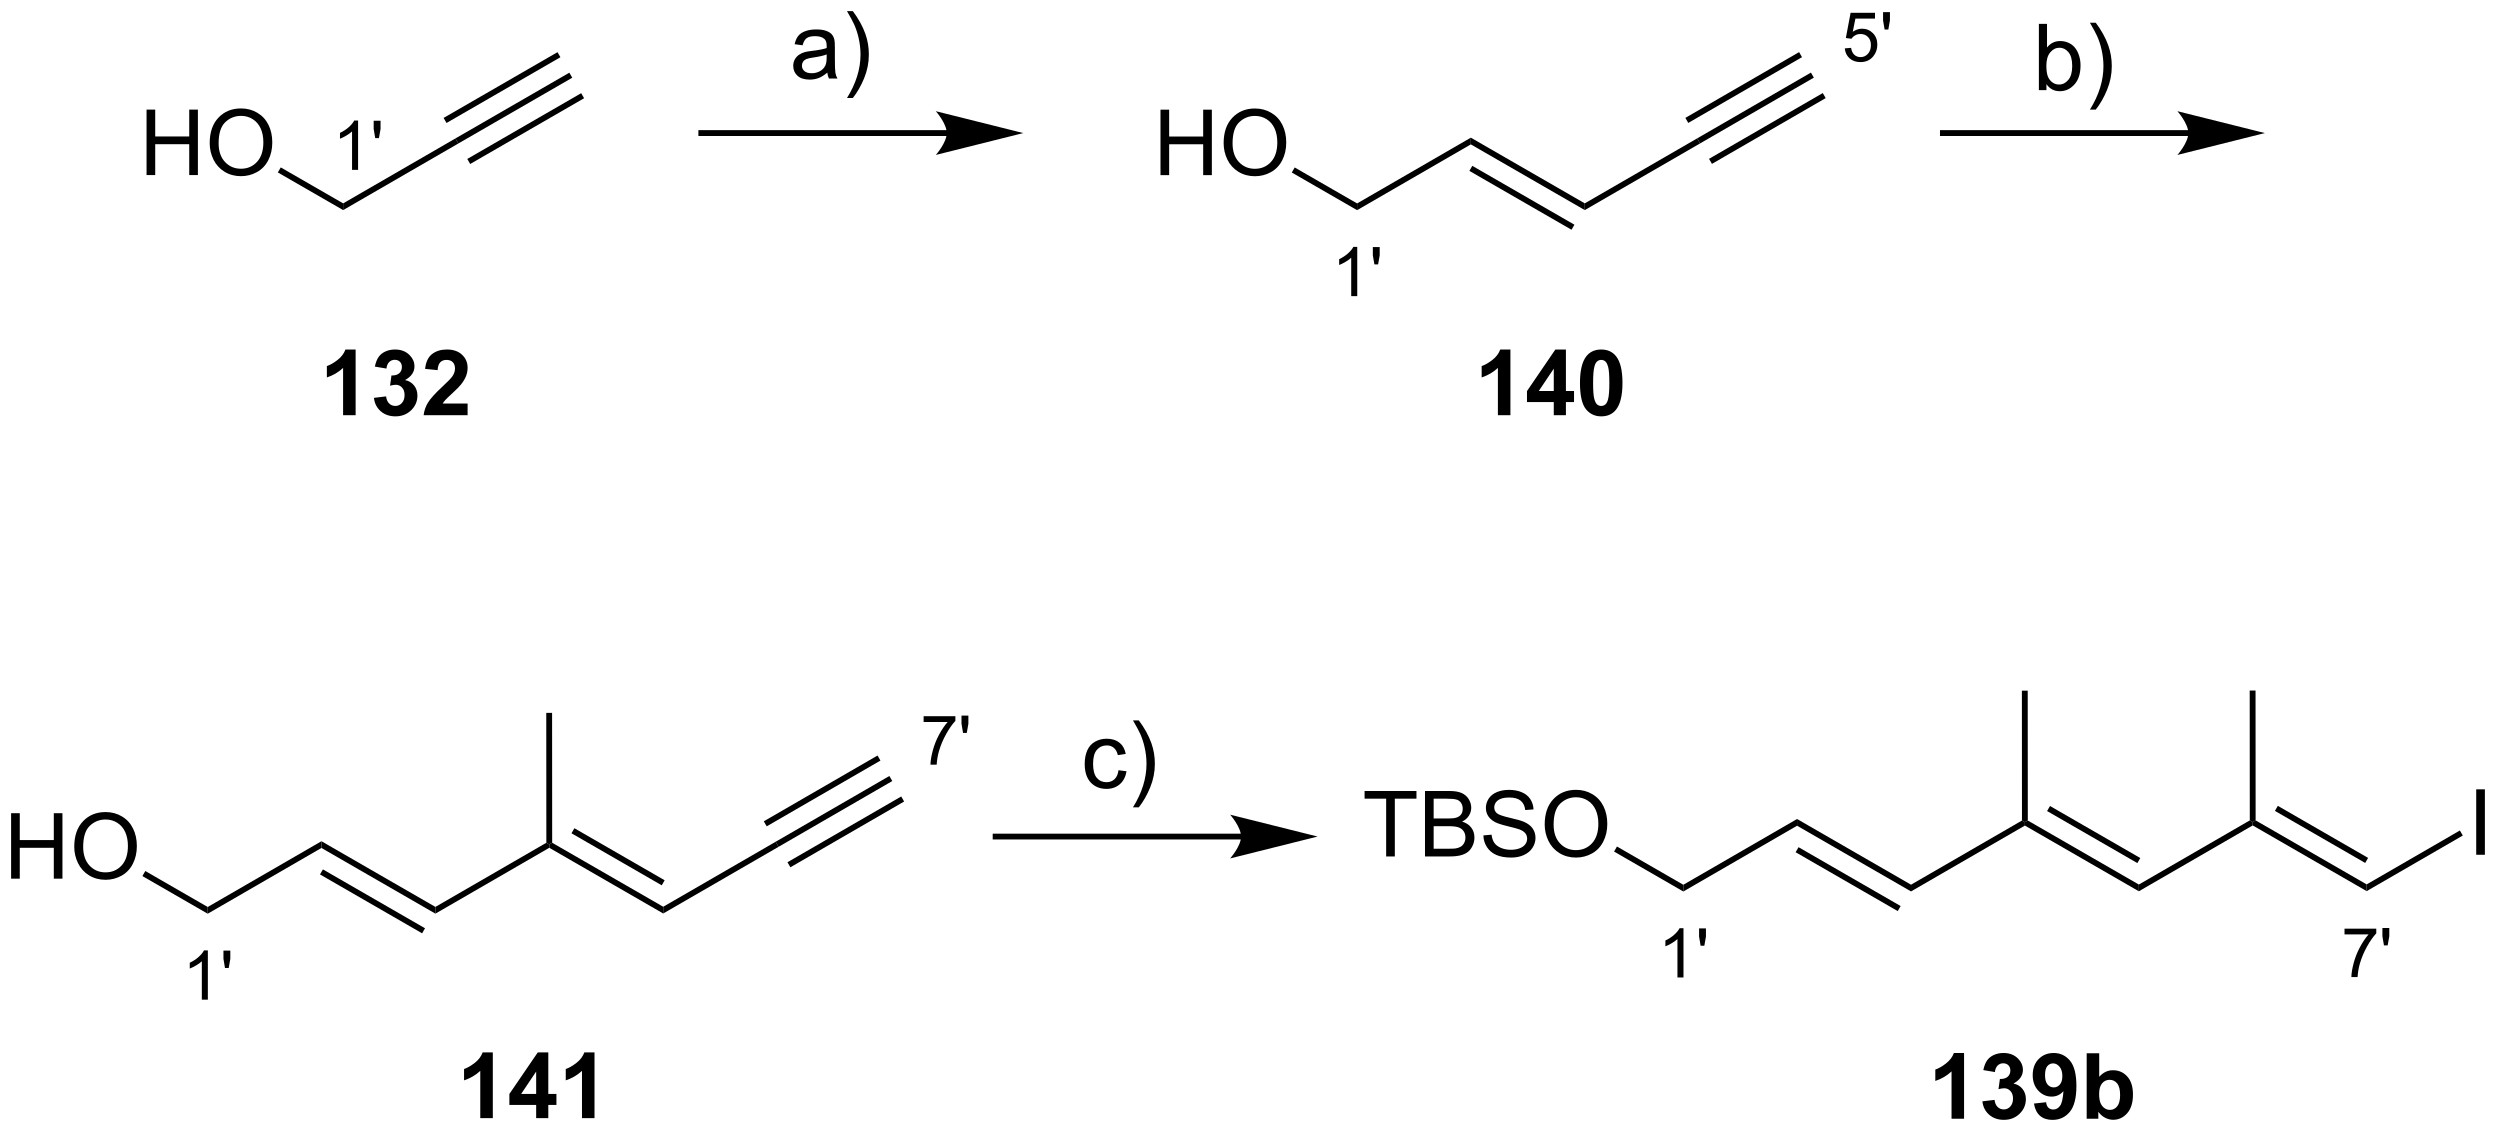 <?xml version="1.0" encoding="UTF-8"?>
<!DOCTYPE svg PUBLIC '-//W3C//DTD SVG 1.0//EN'
          'http://www.w3.org/TR/2001/REC-SVG-20010904/DTD/svg10.dtd'>
<svg stroke-dasharray="none" shape-rendering="auto" xmlns="http://www.w3.org/2000/svg" font-family="'Dialog'" text-rendering="auto" width="600" fill-opacity="1" color-interpolation="auto" color-rendering="auto" preserveAspectRatio="xMidYMid meet" font-size="12px" viewBox="0 0 600 272" fill="black" xmlns:xlink="http://www.w3.org/1999/xlink" stroke="black" image-rendering="auto" stroke-miterlimit="10" stroke-linecap="square" stroke-linejoin="miter" font-style="normal" stroke-width="1" height="272" stroke-dashoffset="0" font-weight="normal" stroke-opacity="1"
><!--Generated by the Batik Graphics2D SVG Generator--><defs id="genericDefs"
  /><g
  ><defs id="defs1"
    ><clipPath clipPathUnits="userSpaceOnUse" id="clipPath1"
      ><path d="M2.273 2.023 L226.907 2.023 L226.907 103.81 L2.273 103.81 L2.273 2.023 Z"
      /></clipPath
      ><clipPath clipPathUnits="userSpaceOnUse" id="clipPath2"
      ><path d="M1.095 0.38 L1.095 99.336 L219.483 99.336 L219.483 0.38 Z"
      /></clipPath
    ></defs
    ><g transform="scale(2.667,2.667) translate(-2.273,-2.023) matrix(1.029,0,0,1.029,1.147,1.633)"
    ><path d="M32.409 15.235 L31.882 15.235 L31.882 11.873 Q31.69 12.055 31.382 12.236 Q31.073 12.418 30.827 12.51 L30.827 12 Q31.268 11.791 31.599 11.496 Q31.931 11.199 32.069 10.922 L32.409 10.922 L32.409 15.235 ZM33.908 12.459 L33.773 11.656 L33.773 10.94 L34.375 10.94 L34.375 11.656 L34.234 12.459 L33.908 12.459 Z" stroke="none" clip-path="url(#clipPath2)"
    /></g
    ><g transform="matrix(2.743,0,0,2.743,-3.004,-1.041)"
    ><path d="M119.848 26.29 L119.32 26.29 L119.32 22.928 Q119.129 23.11 118.82 23.292 Q118.512 23.473 118.266 23.565 L118.266 23.055 Q118.707 22.846 119.037 22.551 Q119.369 22.254 119.508 21.977 L119.848 21.977 L119.848 26.29 ZM121.347 23.514 L121.212 22.712 L121.212 21.995 L121.813 21.995 L121.813 22.712 L121.673 23.514 L121.347 23.514 Z" stroke="none" clip-path="url(#clipPath2)"
    /></g
    ><g transform="matrix(2.743,0,0,2.743,-3.004,-1.041)"
    ><path d="M162.504 4.613 L163.057 4.566 Q163.119 4.971 163.342 5.174 Q163.567 5.377 163.883 5.377 Q164.264 5.377 164.528 5.09 Q164.791 4.803 164.791 4.328 Q164.791 3.877 164.537 3.617 Q164.285 3.355 163.875 3.355 Q163.619 3.355 163.414 3.473 Q163.209 3.588 163.092 3.771 L162.598 3.707 L163.014 1.502 L165.149 1.502 L165.149 2.006 L163.436 2.006 L163.203 3.16 Q163.59 2.89 164.016 2.89 Q164.578 2.89 164.965 3.281 Q165.352 3.67 165.352 4.281 Q165.352 4.865 165.012 5.289 Q164.598 5.812 163.883 5.812 Q163.297 5.812 162.926 5.484 Q162.557 5.154 162.504 4.613 ZM165.989 2.963 L165.855 2.16 L165.855 1.443 L166.456 1.443 L166.456 2.16 L166.316 2.963 L165.989 2.963 Z" stroke="none" clip-path="url(#clipPath2)"
    /></g
    ><g transform="matrix(2.743,0,0,2.743,-3.004,-1.041)"
    ><path d="M19.281 87.848 L18.754 87.848 L18.754 84.487 Q18.563 84.668 18.254 84.85 Q17.945 85.032 17.699 85.124 L17.699 84.614 Q18.141 84.405 18.471 84.11 Q18.803 83.813 18.942 83.536 L19.281 83.536 L19.281 87.848 ZM20.78 85.073 L20.646 84.27 L20.646 83.553 L21.247 83.553 L21.247 84.27 L21.107 85.073 L20.78 85.073 Z" stroke="none" clip-path="url(#clipPath2)"
    /></g
    ><g transform="matrix(2.743,0,0,2.743,-3.004,-1.041)"
    ><path d="M81.907 63.551 L81.907 63.043 L84.686 63.043 L84.686 63.453 Q84.276 63.891 83.874 64.615 Q83.471 65.338 83.251 66.102 Q83.092 66.641 83.049 67.284 L82.506 67.284 Q82.516 66.776 82.706 66.059 Q82.897 65.34 83.252 64.674 Q83.608 64.008 84.01 63.551 L81.907 63.551 ZM85.357 64.508 L85.222 63.705 L85.222 62.989 L85.824 62.989 L85.824 63.705 L85.683 64.508 L85.357 64.508 Z" stroke="none" clip-path="url(#clipPath2)"
    /></g
    ><g transform="matrix(2.743,0,0,2.743,-3.004,-1.041)"
    ><path d="M148.392 85.904 L147.864 85.904 L147.864 82.543 Q147.673 82.724 147.364 82.906 Q147.056 83.087 146.81 83.179 L146.81 82.669 Q147.251 82.46 147.581 82.165 Q147.913 81.869 148.052 81.591 L148.392 81.591 L148.392 85.904 ZM149.891 83.128 L149.756 82.326 L149.756 81.609 L150.357 81.609 L150.357 82.326 L150.217 83.128 L149.891 83.128 Z" stroke="none" clip-path="url(#clipPath2)"
    /></g
    ><g transform="matrix(2.743,0,0,2.743,-3.004,-1.041)"
    ><path d="M206.23 82.138 L206.23 81.631 L209.009 81.631 L209.009 82.041 Q208.599 82.478 208.196 83.203 Q207.794 83.925 207.573 84.689 Q207.415 85.228 207.372 85.871 L206.829 85.871 Q206.839 85.363 207.029 84.646 Q207.22 83.927 207.575 83.261 Q207.931 82.595 208.333 82.138 L206.23 82.138 ZM209.68 83.095 L209.545 82.293 L209.545 81.576 L210.147 81.576 L210.147 82.293 L210.006 83.095 L209.68 83.095 Z" stroke="none" clip-path="url(#clipPath2)"
    /></g
    ><g transform="matrix(2.743,0,0,2.743,-3.004,-1.041)"
    ><path d="M83.93 11.767 L62.456 11.767 L62.201 11.767 L62.201 12.277 L62.456 12.277 L83.93 12.277 L84.186 12.277 L84.186 11.767 L83.93 11.767 ZM90.63 12.022 L82.976 10.109 C82.976 10.109 83.93 11.185 83.93 12.022 C83.93 12.86 82.976 13.936 82.976 13.936 Z" stroke="none" clip-path="url(#clipPath2)"
    /></g
    ><g transform="matrix(2.743,0,0,2.743,-3.004,-1.041)"
    ><path d="M73.481 6.731 Q73.086 7.068 72.719 7.208 Q72.356 7.345 71.936 7.345 Q71.243 7.345 70.871 7.007 Q70.499 6.667 70.499 6.143 Q70.499 5.834 70.639 5.578 Q70.781 5.323 71.008 5.17 Q71.235 5.014 71.52 4.935 Q71.731 4.88 72.153 4.83 Q73.015 4.727 73.424 4.584 Q73.426 4.437 73.426 4.397 Q73.426 3.962 73.226 3.785 Q72.951 3.543 72.414 3.543 Q71.913 3.543 71.673 3.719 Q71.433 3.896 71.319 4.342 L70.623 4.247 Q70.718 3.801 70.934 3.527 Q71.153 3.25 71.565 3.102 Q71.976 2.955 72.516 2.955 Q73.054 2.955 73.389 3.081 Q73.727 3.208 73.885 3.4 Q74.043 3.59 74.106 3.883 Q74.143 4.065 74.143 4.54 L74.143 5.489 Q74.143 6.483 74.188 6.746 Q74.233 7.007 74.367 7.25 L73.624 7.25 Q73.513 7.029 73.481 6.731 ZM73.424 5.141 Q73.036 5.299 72.261 5.41 Q71.82 5.473 71.638 5.552 Q71.457 5.631 71.356 5.784 Q71.259 5.937 71.259 6.122 Q71.259 6.406 71.475 6.596 Q71.691 6.786 72.105 6.786 Q72.516 6.786 72.835 6.607 Q73.157 6.427 73.308 6.114 Q73.424 5.874 73.424 5.402 L73.424 5.141 ZM75.713 8.956 L75.202 8.956 Q76.386 7.055 76.386 5.154 Q76.386 4.41 76.215 3.677 Q76.08 3.084 75.84 2.538 Q75.684 2.182 75.202 1.352 L75.713 1.352 Q76.457 2.346 76.813 3.345 Q77.116 4.207 77.116 5.149 Q77.116 6.216 76.707 7.216 Q76.299 8.212 75.713 8.956 Z" stroke="none" clip-path="url(#clipPath2)"
    /></g
    ><g transform="matrix(2.743,0,0,2.743,-3.004,-1.041)"
    ><path d="M192.564 11.767 L171.09 11.767 L170.835 11.767 L170.835 12.277 L171.09 12.277 L192.564 12.277 L192.819 12.277 L192.819 11.767 L192.564 11.767 ZM199.263 12.022 L191.61 10.109 C191.61 10.109 192.564 11.185 192.564 12.022 C192.564 12.86 191.61 13.936 191.61 13.936 Z" stroke="none" clip-path="url(#clipPath2)"
    /></g
    ><g transform="matrix(2.743,0,0,2.743,-3.004,-1.041)"
    ><path d="M180.149 8.265 L179.488 8.265 L179.488 2.467 L180.2 2.467 L180.2 4.535 Q180.65 3.97 181.352 3.97 Q181.739 3.97 182.085 4.126 Q182.43 4.281 182.654 4.566 Q182.879 4.848 183.005 5.249 Q183.132 5.647 183.132 6.101 Q183.132 7.182 182.596 7.772 Q182.064 8.36 181.315 8.36 Q180.571 8.36 180.149 7.738 L180.149 8.265 ZM180.142 6.132 Q180.142 6.889 180.347 7.224 Q180.682 7.775 181.257 7.775 Q181.724 7.775 182.064 7.369 Q182.404 6.963 182.404 6.161 Q182.404 5.339 182.077 4.949 Q181.75 4.556 181.289 4.556 Q180.822 4.556 180.482 4.962 Q180.142 5.365 180.142 6.132 ZM184.464 9.972 L183.953 9.972 Q185.137 8.07 185.137 6.169 Q185.137 5.426 184.965 4.693 Q184.831 4.099 184.591 3.554 Q184.435 3.198 183.953 2.367 L184.464 2.367 Q185.208 3.361 185.564 4.361 Q185.867 5.223 185.867 6.164 Q185.867 7.232 185.458 8.231 Q185.05 9.228 184.464 9.972 Z" stroke="none" clip-path="url(#clipPath2)"
    /></g
    ><g transform="matrix(2.743,0,0,2.743,-3.004,-1.041)"
    ><path d="M109.681 73.319 L88.207 73.319 L87.952 73.319 L87.952 73.829 L88.207 73.829 L109.681 73.829 L109.937 73.829 L109.937 73.319 L109.681 73.319 ZM116.381 73.574 L108.727 71.661 C108.727 71.661 109.681 72.737 109.681 73.574 C109.681 74.412 108.727 75.488 108.727 75.488 Z" stroke="none" clip-path="url(#clipPath2)"
    /></g
    ><g transform="matrix(2.743,0,0,2.743,-3.004,-1.041)"
    ><path d="M98.96 67.77 L99.661 67.862 Q99.545 68.585 99.073 68.996 Q98.601 69.404 97.913 69.404 Q97.051 69.404 96.526 68.84 Q96.002 68.276 96.002 67.224 Q96.002 66.544 96.226 66.035 Q96.453 65.523 96.914 65.27 Q97.375 65.014 97.916 65.014 Q98.601 65.014 99.037 65.36 Q99.472 65.705 99.593 66.343 L98.902 66.449 Q98.802 66.027 98.551 65.813 Q98.301 65.6 97.945 65.6 Q97.407 65.6 97.07 65.985 Q96.735 66.37 96.735 67.206 Q96.735 68.052 97.059 68.437 Q97.383 68.819 97.905 68.819 Q98.325 68.819 98.604 68.563 Q98.886 68.305 98.96 67.77 ZM100.737 71.016 L100.226 71.016 Q101.409 69.115 101.409 67.213 Q101.409 66.47 101.238 65.737 Q101.104 65.144 100.864 64.598 Q100.708 64.242 100.226 63.411 L100.737 63.411 Q101.481 64.405 101.837 65.405 Q102.14 66.267 102.14 67.208 Q102.14 68.276 101.731 69.275 Q101.323 70.272 100.737 71.016 Z" stroke="none" clip-path="url(#clipPath2)"
    /></g
    ><g transform="matrix(2.743,0,0,2.743,-3.004,-1.041)"
    ><path d="M32.211 36.71 L31.114 36.71 L31.114 32.572 Q30.513 33.135 29.695 33.405 L29.695 32.408 Q30.125 32.267 30.627 31.877 Q31.133 31.483 31.32 30.96 L32.211 30.96 L32.211 36.71 ZM33.813 35.189 L34.876 35.062 Q34.925 35.468 35.147 35.684 Q35.371 35.898 35.688 35.898 Q36.027 35.898 36.259 35.64 Q36.493 35.382 36.493 34.944 Q36.493 34.53 36.269 34.288 Q36.048 34.046 35.728 34.046 Q35.517 34.046 35.222 34.127 L35.345 33.233 Q35.79 33.244 36.024 33.041 Q36.259 32.835 36.259 32.494 Q36.259 32.205 36.087 32.033 Q35.915 31.861 35.629 31.861 Q35.347 31.861 35.147 32.056 Q34.949 32.252 34.907 32.627 L33.894 32.455 Q34.001 31.937 34.212 31.627 Q34.425 31.314 34.806 31.137 Q35.188 30.96 35.66 30.96 Q36.47 30.96 36.957 31.476 Q37.36 31.898 37.36 32.429 Q37.36 33.181 36.535 33.632 Q37.027 33.736 37.321 34.103 Q37.618 34.471 37.618 34.991 Q37.618 35.744 37.066 36.278 Q36.517 36.809 35.696 36.809 Q34.918 36.809 34.405 36.361 Q33.894 35.913 33.813 35.189 ZM42.008 35.689 L42.008 36.71 L38.161 36.71 Q38.224 36.132 38.536 35.614 Q38.849 35.096 39.77 34.241 Q40.513 33.549 40.679 33.304 Q40.906 32.963 40.906 32.632 Q40.906 32.265 40.708 32.067 Q40.513 31.869 40.164 31.869 Q39.82 31.869 39.617 32.077 Q39.414 32.283 39.383 32.765 L38.289 32.655 Q38.388 31.749 38.903 31.356 Q39.419 30.96 40.192 30.96 Q41.039 30.96 41.523 31.418 Q42.008 31.874 42.008 32.554 Q42.008 32.939 41.87 33.291 Q41.731 33.64 41.429 34.023 Q41.231 34.275 40.711 34.752 Q40.192 35.228 40.052 35.385 Q39.914 35.541 39.828 35.689 L42.008 35.689 Z" stroke="none" clip-path="url(#clipPath2)"
    /></g
    ><g transform="matrix(2.743,0,0,2.743,-3.004,-1.041)"
    ><path d="M133.25 36.71 L132.154 36.71 L132.154 32.572 Q131.552 33.135 130.734 33.405 L130.734 32.408 Q131.164 32.267 131.667 31.877 Q132.172 31.483 132.359 30.96 L133.25 30.96 L133.25 36.71 ZM137.043 36.71 L137.043 35.556 L134.699 35.556 L134.699 34.596 L137.183 30.96 L138.105 30.96 L138.105 34.593 L138.816 34.593 L138.816 35.556 L138.105 35.556 L138.105 36.71 L137.043 36.71 ZM137.043 34.593 L137.043 32.635 L135.728 34.593 L137.043 34.593 ZM141.195 30.96 Q142.029 30.96 142.497 31.554 Q143.054 32.257 143.054 33.885 Q143.054 35.51 142.492 36.221 Q142.029 36.809 141.195 36.809 Q140.359 36.809 139.846 36.166 Q139.336 35.523 139.336 33.874 Q139.336 32.257 139.898 31.546 Q140.364 30.96 141.195 30.96 ZM141.195 31.869 Q140.997 31.869 140.841 31.997 Q140.685 32.124 140.599 32.452 Q140.484 32.877 140.484 33.885 Q140.484 34.892 140.586 35.27 Q140.687 35.648 140.841 35.773 Q140.997 35.898 141.195 35.898 Q141.396 35.898 141.552 35.77 Q141.708 35.642 141.794 35.314 Q141.906 34.892 141.906 33.885 Q141.906 32.877 141.804 32.502 Q141.703 32.124 141.549 31.997 Q141.396 31.869 141.195 31.869 Z" stroke="none" clip-path="url(#clipPath2)"
    /></g
    ><g transform="matrix(2.743,0,0,2.743,-3.004,-1.041)"
    ><path d="M44.214 98.212 L43.117 98.212 L43.117 94.074 Q42.516 94.636 41.698 94.907 L41.698 93.91 Q42.128 93.769 42.63 93.379 Q43.136 92.985 43.323 92.462 L44.214 92.462 L44.214 98.212 ZM48.007 98.212 L48.007 97.058 L45.663 97.058 L45.663 96.097 L48.147 92.462 L49.069 92.462 L49.069 96.095 L49.78 96.095 L49.78 97.058 L49.069 97.058 L49.069 98.212 L48.007 98.212 ZM48.007 96.095 L48.007 94.136 L46.691 96.095 L48.007 96.095 ZM53.112 98.212 L52.016 98.212 L52.016 94.074 Q51.414 94.636 50.596 94.907 L50.596 93.91 Q51.026 93.769 51.529 93.379 Q52.034 92.985 52.221 92.462 L53.112 92.462 L53.112 98.212 Z" stroke="none" clip-path="url(#clipPath2)"
    /></g
    ><g transform="matrix(2.743,0,0,2.743,-3.004,-1.041)"
    ><path d="M41.198 12.934 L40.943 12.492 L50.91 6.738 L51.165 7.18 ZM40.163 11.14 L50.129 5.386 L49.874 4.944 L39.907 10.698 ZM42.235 14.728 L52.201 8.974 L51.946 8.532 L41.98 14.286 Z" stroke="none" clip-path="url(#clipPath2)"
    /></g
    ><g transform="matrix(2.743,0,0,2.743,-3.004,-1.041)"
    ><path d="M40.943 12.492 L41.198 12.934 L31.119 18.762 L31.119 18.173 Z" stroke="none" clip-path="url(#clipPath2)"
    /></g
    ><g transform="matrix(2.743,0,0,2.743,-3.004,-1.041)"
    ><path d="M13.918 15.695 L13.918 9.969 L14.676 9.969 L14.676 12.32 L17.652 12.32 L17.652 9.969 L18.41 9.969 L18.41 15.695 L17.652 15.695 L17.652 12.995 L14.676 12.995 L14.676 15.695 L13.918 15.695 ZM19.443 12.906 Q19.443 11.479 20.209 10.674 Q20.974 9.867 22.185 9.867 Q22.977 9.867 23.612 10.247 Q24.25 10.625 24.584 11.302 Q24.919 11.979 24.919 12.838 Q24.919 13.711 24.568 14.398 Q24.216 15.086 23.57 15.44 Q22.927 15.794 22.18 15.794 Q21.373 15.794 20.735 15.403 Q20.099 15.01 19.771 14.336 Q19.443 13.659 19.443 12.906 ZM20.224 12.916 Q20.224 13.953 20.779 14.549 Q21.336 15.143 22.177 15.143 Q23.031 15.143 23.584 14.541 Q24.138 13.94 24.138 12.836 Q24.138 12.135 23.901 11.614 Q23.664 11.094 23.209 10.807 Q22.755 10.518 22.188 10.518 Q21.383 10.518 20.802 11.073 Q20.224 11.625 20.224 12.916 Z" stroke="none" clip-path="url(#clipPath2)"
    /></g
    ><g transform="matrix(2.743,0,0,2.743,-3.004,-1.041)"
    ><path d="M31.119 18.173 L31.119 18.762 L25.406 15.469 L25.66 15.027 Z" stroke="none" clip-path="url(#clipPath2)"
    /></g
    ><g transform="matrix(2.743,0,0,2.743,-3.004,-1.041)"
    ><path d="M129.786 12.424 L129.786 13.013 L119.835 18.768 L119.834 18.178 Z" stroke="none" clip-path="url(#clipPath2)"
    /></g
    ><g transform="matrix(2.743,0,0,2.743,-3.004,-1.041)"
    ><path d="M102.633 15.7 L102.633 9.974 L103.391 9.974 L103.391 12.325 L106.368 12.325 L106.368 9.974 L107.126 9.974 L107.126 15.7 L106.368 15.7 L106.368 13 L103.391 13 L103.391 15.7 L102.633 15.7 ZM108.158 12.911 Q108.158 11.484 108.924 10.679 Q109.689 9.872 110.9 9.872 Q111.692 9.872 112.327 10.252 Q112.966 10.63 113.299 11.307 Q113.635 11.984 113.635 12.843 Q113.635 13.716 113.283 14.403 Q112.932 15.091 112.286 15.445 Q111.642 15.799 110.895 15.799 Q110.088 15.799 109.45 15.409 Q108.814 15.015 108.486 14.341 Q108.158 13.664 108.158 12.911 ZM108.939 12.922 Q108.939 13.958 109.494 14.554 Q110.051 15.148 110.892 15.148 Q111.747 15.148 112.299 14.547 Q112.853 13.945 112.853 12.841 Q112.853 12.14 112.617 11.62 Q112.379 11.099 111.924 10.812 Q111.471 10.523 110.903 10.523 Q110.098 10.523 109.517 11.078 Q108.939 11.63 108.939 12.922 Z" stroke="none" clip-path="url(#clipPath2)"
    /></g
    ><g transform="matrix(2.743,0,0,2.743,-3.004,-1.041)"
    ><path d="M119.834 18.178 L119.835 18.768 L114.121 15.474 L114.376 15.032 Z" stroke="none" clip-path="url(#clipPath2)"
    /></g
    ><g transform="matrix(2.743,0,0,2.743,-3.004,-1.041)"
    ><path d="M129.786 13.013 L129.786 12.424 L139.756 18.172 L139.757 18.761 ZM129.66 15.332 L138.595 20.482 L138.85 20.04 L129.915 14.89 Z" stroke="none" clip-path="url(#clipPath2)"
    /></g
    ><g transform="matrix(2.743,0,0,2.743,-3.004,-1.041)"
    ><path d="M139.757 18.761 L139.756 18.172 L149.592 12.485 L149.847 12.926 Z" stroke="none" clip-path="url(#clipPath2)"
    /></g
    ><g transform="matrix(2.743,0,0,2.743,-3.004,-1.041)"
    ><path d="M149.847 12.926 L149.592 12.485 L159.543 6.73 L159.799 7.172 ZM148.811 11.135 L158.763 5.381 L158.508 4.939 L148.556 10.693 ZM150.883 14.718 L160.835 8.963 L160.579 8.522 L150.628 14.276 Z" stroke="none" clip-path="url(#clipPath2)"
    /></g
    ><g transform="matrix(2.743,0,0,2.743,-3.004,-1.041)"
    ><path d="M29.22 73.983 L29.22 74.572 L19.268 80.326 L19.268 79.737 Z" stroke="none" clip-path="url(#clipPath2)"
    /></g
    ><g transform="matrix(2.743,0,0,2.743,-3.004,-1.041)"
    ><path d="M2.067 77.259 L2.067 71.532 L2.825 71.532 L2.825 73.884 L5.802 73.884 L5.802 71.532 L6.559 71.532 L6.559 77.259 L5.802 77.259 L5.802 74.558 L2.825 74.558 L2.825 77.259 L2.067 77.259 ZM7.592 74.47 Q7.592 73.043 8.358 72.238 Q9.123 71.431 10.334 71.431 Q11.126 71.431 11.761 71.811 Q12.399 72.188 12.733 72.865 Q13.069 73.543 13.069 74.402 Q13.069 75.274 12.717 75.962 Q12.365 76.649 11.72 77.004 Q11.076 77.358 10.329 77.358 Q9.522 77.358 8.884 76.967 Q8.248 76.574 7.92 75.899 Q7.592 75.222 7.592 74.47 ZM8.373 74.48 Q8.373 75.516 8.928 76.113 Q9.485 76.707 10.326 76.707 Q11.181 76.707 11.733 76.105 Q12.287 75.504 12.287 74.399 Q12.287 73.699 12.05 73.178 Q11.813 72.657 11.358 72.371 Q10.905 72.082 10.337 72.082 Q9.532 72.082 8.951 72.636 Q8.373 73.188 8.373 74.48 Z" stroke="none" clip-path="url(#clipPath2)"
    /></g
    ><g transform="matrix(2.743,0,0,2.743,-3.004,-1.041)"
    ><path d="M19.268 79.737 L19.268 80.326 L13.555 77.032 L13.809 76.59 Z" stroke="none" clip-path="url(#clipPath2)"
    /></g
    ><g transform="matrix(2.743,0,0,2.743,-3.004,-1.041)"
    ><path d="M29.22 74.572 L29.22 73.983 L39.19 79.73 L39.191 80.32 ZM29.094 76.89 L38.028 82.041 L38.283 81.599 L29.349 76.448 Z" stroke="none" clip-path="url(#clipPath2)"
    /></g
    ><g transform="matrix(2.743,0,0,2.743,-3.004,-1.041)"
    ><path d="M39.191 80.32 L39.19 79.73 L48.898 74.117 L49.153 74.264 L49.154 74.558 Z" stroke="none" clip-path="url(#clipPath2)"
    /></g
    ><g transform="matrix(2.743,0,0,2.743,-3.004,-1.041)"
    ><path d="M49.154 74.558 L49.153 74.264 L49.408 74.117 L59.124 79.717 L59.124 80.306 ZM51.097 73.288 L58.995 77.841 L59.25 77.399 L51.352 72.846 Z" stroke="none" clip-path="url(#clipPath2)"
    /></g
    ><g transform="matrix(2.743,0,0,2.743,-3.004,-1.041)"
    ><path d="M49.408 74.117 L49.153 74.264 L48.898 74.117 L48.891 62.755 L49.401 62.755 Z" stroke="none" clip-path="url(#clipPath2)"
    /></g
    ><g transform="matrix(2.743,0,0,2.743,-3.004,-1.041)"
    ><path d="M59.124 80.306 L59.124 79.717 L68.959 74.03 L69.215 74.472 Z" stroke="none" clip-path="url(#clipPath2)"
    /></g
    ><g transform="matrix(2.743,0,0,2.743,-3.004,-1.041)"
    ><path d="M69.215 74.472 L68.959 74.03 L78.911 68.276 L79.166 68.717 ZM68.179 72.68 L78.13 66.926 L77.875 66.484 L67.924 72.239 ZM70.25 76.263 L80.202 70.509 L79.947 70.067 L69.995 75.821 Z" stroke="none" clip-path="url(#clipPath2)"
    /></g
    ><g transform="matrix(2.743,0,0,2.743,-3.004,-1.041)"
    ><path d="M158.33 72.038 L158.33 72.627 L148.379 78.382 L148.378 77.793 Z" stroke="none" clip-path="url(#clipPath2)"
    /></g
    ><g transform="matrix(2.743,0,0,2.743,-3.004,-1.041)"
    ><path d="M122.378 75.314 L122.378 70.262 L120.49 70.262 L120.49 69.588 L125.029 69.588 L125.029 70.262 L123.136 70.262 L123.136 75.314 L122.378 75.314 ZM125.775 75.314 L125.775 69.588 L127.924 69.588 Q128.58 69.588 128.976 69.762 Q129.374 69.934 129.598 70.296 Q129.822 70.658 129.822 71.051 Q129.822 71.418 129.621 71.744 Q129.423 72.067 129.022 72.267 Q129.541 72.418 129.819 72.786 Q130.101 73.153 130.101 73.653 Q130.101 74.056 129.929 74.403 Q129.759 74.747 129.509 74.934 Q129.259 75.122 128.882 75.218 Q128.507 75.314 127.96 75.314 L125.775 75.314 ZM126.533 71.994 L127.772 71.994 Q128.275 71.994 128.494 71.926 Q128.783 71.84 128.929 71.642 Q129.077 71.442 129.077 71.142 Q129.077 70.856 128.939 70.64 Q128.804 70.424 128.548 70.343 Q128.296 70.262 127.679 70.262 L126.533 70.262 L126.533 71.994 ZM126.533 74.637 L127.96 74.637 Q128.327 74.637 128.476 74.611 Q128.736 74.564 128.911 74.455 Q129.088 74.346 129.2 74.137 Q129.314 73.926 129.314 73.653 Q129.314 73.332 129.15 73.098 Q128.986 72.861 128.694 72.765 Q128.405 72.668 127.858 72.668 L126.533 72.668 L126.533 74.637 ZM130.884 73.473 L131.601 73.411 Q131.65 73.84 131.835 74.116 Q132.022 74.392 132.413 74.562 Q132.804 74.731 133.291 74.731 Q133.726 74.731 134.056 74.603 Q134.39 74.473 134.551 74.249 Q134.713 74.025 134.713 73.76 Q134.713 73.489 134.556 73.288 Q134.4 73.088 134.041 72.95 Q133.811 72.861 133.022 72.671 Q132.233 72.481 131.916 72.314 Q131.507 72.098 131.304 71.78 Q131.103 71.463 131.103 71.067 Q131.103 70.635 131.348 70.257 Q131.595 69.879 132.067 69.684 Q132.541 69.489 133.119 69.489 Q133.757 69.489 134.241 69.695 Q134.728 69.9 134.989 70.299 Q135.252 70.697 135.272 71.2 L134.546 71.254 Q134.486 70.713 134.147 70.437 Q133.811 70.158 133.15 70.158 Q132.463 70.158 132.147 70.411 Q131.835 70.661 131.835 71.017 Q131.835 71.325 132.056 71.525 Q132.275 71.723 133.2 71.934 Q134.124 72.142 134.468 72.299 Q134.968 72.528 135.205 72.882 Q135.444 73.236 135.444 73.697 Q135.444 74.153 135.181 74.559 Q134.921 74.963 134.429 75.189 Q133.939 75.413 133.327 75.413 Q132.548 75.413 132.022 75.187 Q131.499 74.957 131.2 74.504 Q130.9 74.049 130.884 73.473 ZM136.249 72.525 Q136.249 71.098 137.015 70.293 Q137.78 69.486 138.991 69.486 Q139.783 69.486 140.418 69.866 Q141.056 70.244 141.39 70.921 Q141.726 71.598 141.726 72.457 Q141.726 73.33 141.374 74.017 Q141.022 74.705 140.377 75.059 Q139.733 75.413 138.986 75.413 Q138.179 75.413 137.541 75.023 Q136.905 74.629 136.577 73.955 Q136.249 73.278 136.249 72.525 ZM137.03 72.536 Q137.03 73.572 137.585 74.168 Q138.142 74.762 138.983 74.762 Q139.838 74.762 140.39 74.161 Q140.944 73.559 140.944 72.455 Q140.944 71.754 140.707 71.234 Q140.47 70.713 140.015 70.426 Q139.561 70.137 138.994 70.137 Q138.189 70.137 137.608 70.692 Q137.03 71.244 137.03 72.536 Z" stroke="none" clip-path="url(#clipPath2)"
    /></g
    ><g transform="matrix(2.743,0,0,2.743,-3.004,-1.041)"
    ><path d="M148.378 77.793 L148.379 78.382 L142.319 74.888 L142.573 74.446 Z" stroke="none" clip-path="url(#clipPath2)"
    /></g
    ><g transform="matrix(2.743,0,0,2.743,-3.004,-1.041)"
    ><path d="M158.33 72.627 L158.33 72.038 L168.3 77.786 L168.301 78.375 ZM158.204 74.946 L167.139 80.096 L167.393 79.654 L158.459 74.504 Z" stroke="none" clip-path="url(#clipPath2)"
    /></g
    ><g transform="matrix(2.743,0,0,2.743,-3.004,-1.041)"
    ><path d="M168.301 78.375 L168.3 77.786 L178.008 72.172 L178.264 72.32 L178.264 72.614 Z" stroke="none" clip-path="url(#clipPath2)"
    /></g
    ><g transform="matrix(2.743,0,0,2.743,-3.004,-1.041)"
    ><path d="M178.264 72.614 L178.264 72.32 L178.519 72.172 L188.234 77.773 L188.234 78.362 ZM180.207 71.343 L188.105 75.896 L188.36 75.454 L180.462 70.901 Z" stroke="none" clip-path="url(#clipPath2)"
    /></g
    ><g transform="matrix(2.743,0,0,2.743,-3.004,-1.041)"
    ><path d="M178.519 72.172 L178.264 72.32 L178.008 72.172 L178.001 60.811 L178.511 60.811 Z" stroke="none" clip-path="url(#clipPath2)"
    /></g
    ><g transform="matrix(2.743,0,0,2.743,-3.004,-1.041)"
    ><path d="M188.234 78.362 L188.234 77.773 L197.942 72.159 L198.197 72.306 L198.197 72.601 Z" stroke="none" clip-path="url(#clipPath2)"
    /></g
    ><g transform="matrix(2.743,0,0,2.743,-3.004,-1.041)"
    ><path d="M198.197 72.601 L198.197 72.306 L198.452 72.159 L208.167 77.76 L208.168 78.349 ZM200.141 71.33 L208.039 75.883 L208.293 75.441 L200.395 70.888 Z" stroke="none" clip-path="url(#clipPath2)"
    /></g
    ><g transform="matrix(2.743,0,0,2.743,-3.004,-1.041)"
    ><path d="M198.452 72.159 L198.197 72.306 L197.942 72.159 L197.934 60.798 L198.445 60.798 Z" stroke="none" clip-path="url(#clipPath2)"
    /></g
    ><g transform="matrix(2.743,0,0,2.743,-3.004,-1.041)"
    ><path d="M217.753 75.168 L217.753 69.442 L218.511 69.442 L218.511 75.168 L217.753 75.168 Z" stroke="none" clip-path="url(#clipPath2)"
    /></g
    ><g transform="matrix(2.743,0,0,2.743,-3.004,-1.041)"
    ><path d="M208.168 78.349 L208.167 77.76 L216.324 73.043 L216.579 73.485 Z" stroke="none" clip-path="url(#clipPath2)"
    /></g
    ><g transform="matrix(2.743,0,0,2.743,-3.004,-1.041)"
    ><path d="M172.942 98.262 L171.846 98.262 L171.846 94.124 Q171.244 94.686 170.427 94.957 L170.427 93.96 Q170.857 93.819 171.359 93.429 Q171.864 93.035 172.052 92.512 L172.942 92.512 L172.942 98.262 ZM174.545 96.741 L175.608 96.614 Q175.657 97.02 175.879 97.236 Q176.103 97.45 176.42 97.45 Q176.759 97.45 176.991 97.192 Q177.225 96.934 177.225 96.496 Q177.225 96.082 177.001 95.84 Q176.78 95.598 176.459 95.598 Q176.248 95.598 175.954 95.679 L176.077 94.785 Q176.522 94.796 176.756 94.593 Q176.991 94.387 176.991 94.046 Q176.991 93.757 176.819 93.585 Q176.647 93.413 176.36 93.413 Q176.079 93.413 175.879 93.608 Q175.681 93.804 175.639 94.179 L174.626 94.007 Q174.733 93.489 174.944 93.179 Q175.157 92.866 175.537 92.689 Q175.92 92.512 176.392 92.512 Q177.202 92.512 177.689 93.028 Q178.092 93.45 178.092 93.981 Q178.092 94.733 177.267 95.184 Q177.759 95.288 178.053 95.655 Q178.35 96.022 178.35 96.543 Q178.35 97.296 177.798 97.83 Q177.248 98.361 176.428 98.361 Q175.649 98.361 175.137 97.913 Q174.626 97.465 174.545 96.741 ZM179.057 96.936 L180.119 96.819 Q180.159 97.145 180.323 97.301 Q180.487 97.457 180.755 97.457 Q181.096 97.457 181.333 97.145 Q181.573 96.832 181.638 95.848 Q181.224 96.327 180.604 96.327 Q179.927 96.327 179.437 95.806 Q178.948 95.285 178.948 94.45 Q178.948 93.577 179.463 93.046 Q179.982 92.512 180.784 92.512 Q181.653 92.512 182.211 93.186 Q182.771 93.858 182.771 95.403 Q182.771 96.973 182.187 97.668 Q181.607 98.364 180.674 98.364 Q180.002 98.364 179.588 98.007 Q179.174 97.647 179.057 96.936 ZM181.541 94.538 Q181.541 94.007 181.297 93.715 Q181.052 93.421 180.732 93.421 Q180.427 93.421 180.226 93.663 Q180.026 93.903 180.026 94.45 Q180.026 95.004 180.244 95.265 Q180.463 95.522 180.791 95.522 Q181.107 95.522 181.323 95.272 Q181.541 95.022 181.541 94.538 ZM183.67 98.262 L183.67 92.535 L184.767 92.535 L184.767 94.598 Q185.274 94.02 185.97 94.02 Q186.728 94.02 187.222 94.569 Q187.72 95.116 187.72 96.145 Q187.72 97.207 187.215 97.783 Q186.709 98.356 185.985 98.356 Q185.631 98.356 185.285 98.179 Q184.939 97.999 184.689 97.653 L184.689 98.262 L183.67 98.262 ZM184.759 96.098 Q184.759 96.741 184.962 97.051 Q185.248 97.489 185.72 97.489 Q186.084 97.489 186.34 97.179 Q186.595 96.866 186.595 96.2 Q186.595 95.489 186.337 95.174 Q186.079 94.858 185.678 94.858 Q185.282 94.858 185.019 95.166 Q184.759 95.473 184.759 96.098 Z" stroke="none" clip-path="url(#clipPath2)"
    /></g
  ></g
></svg
>
